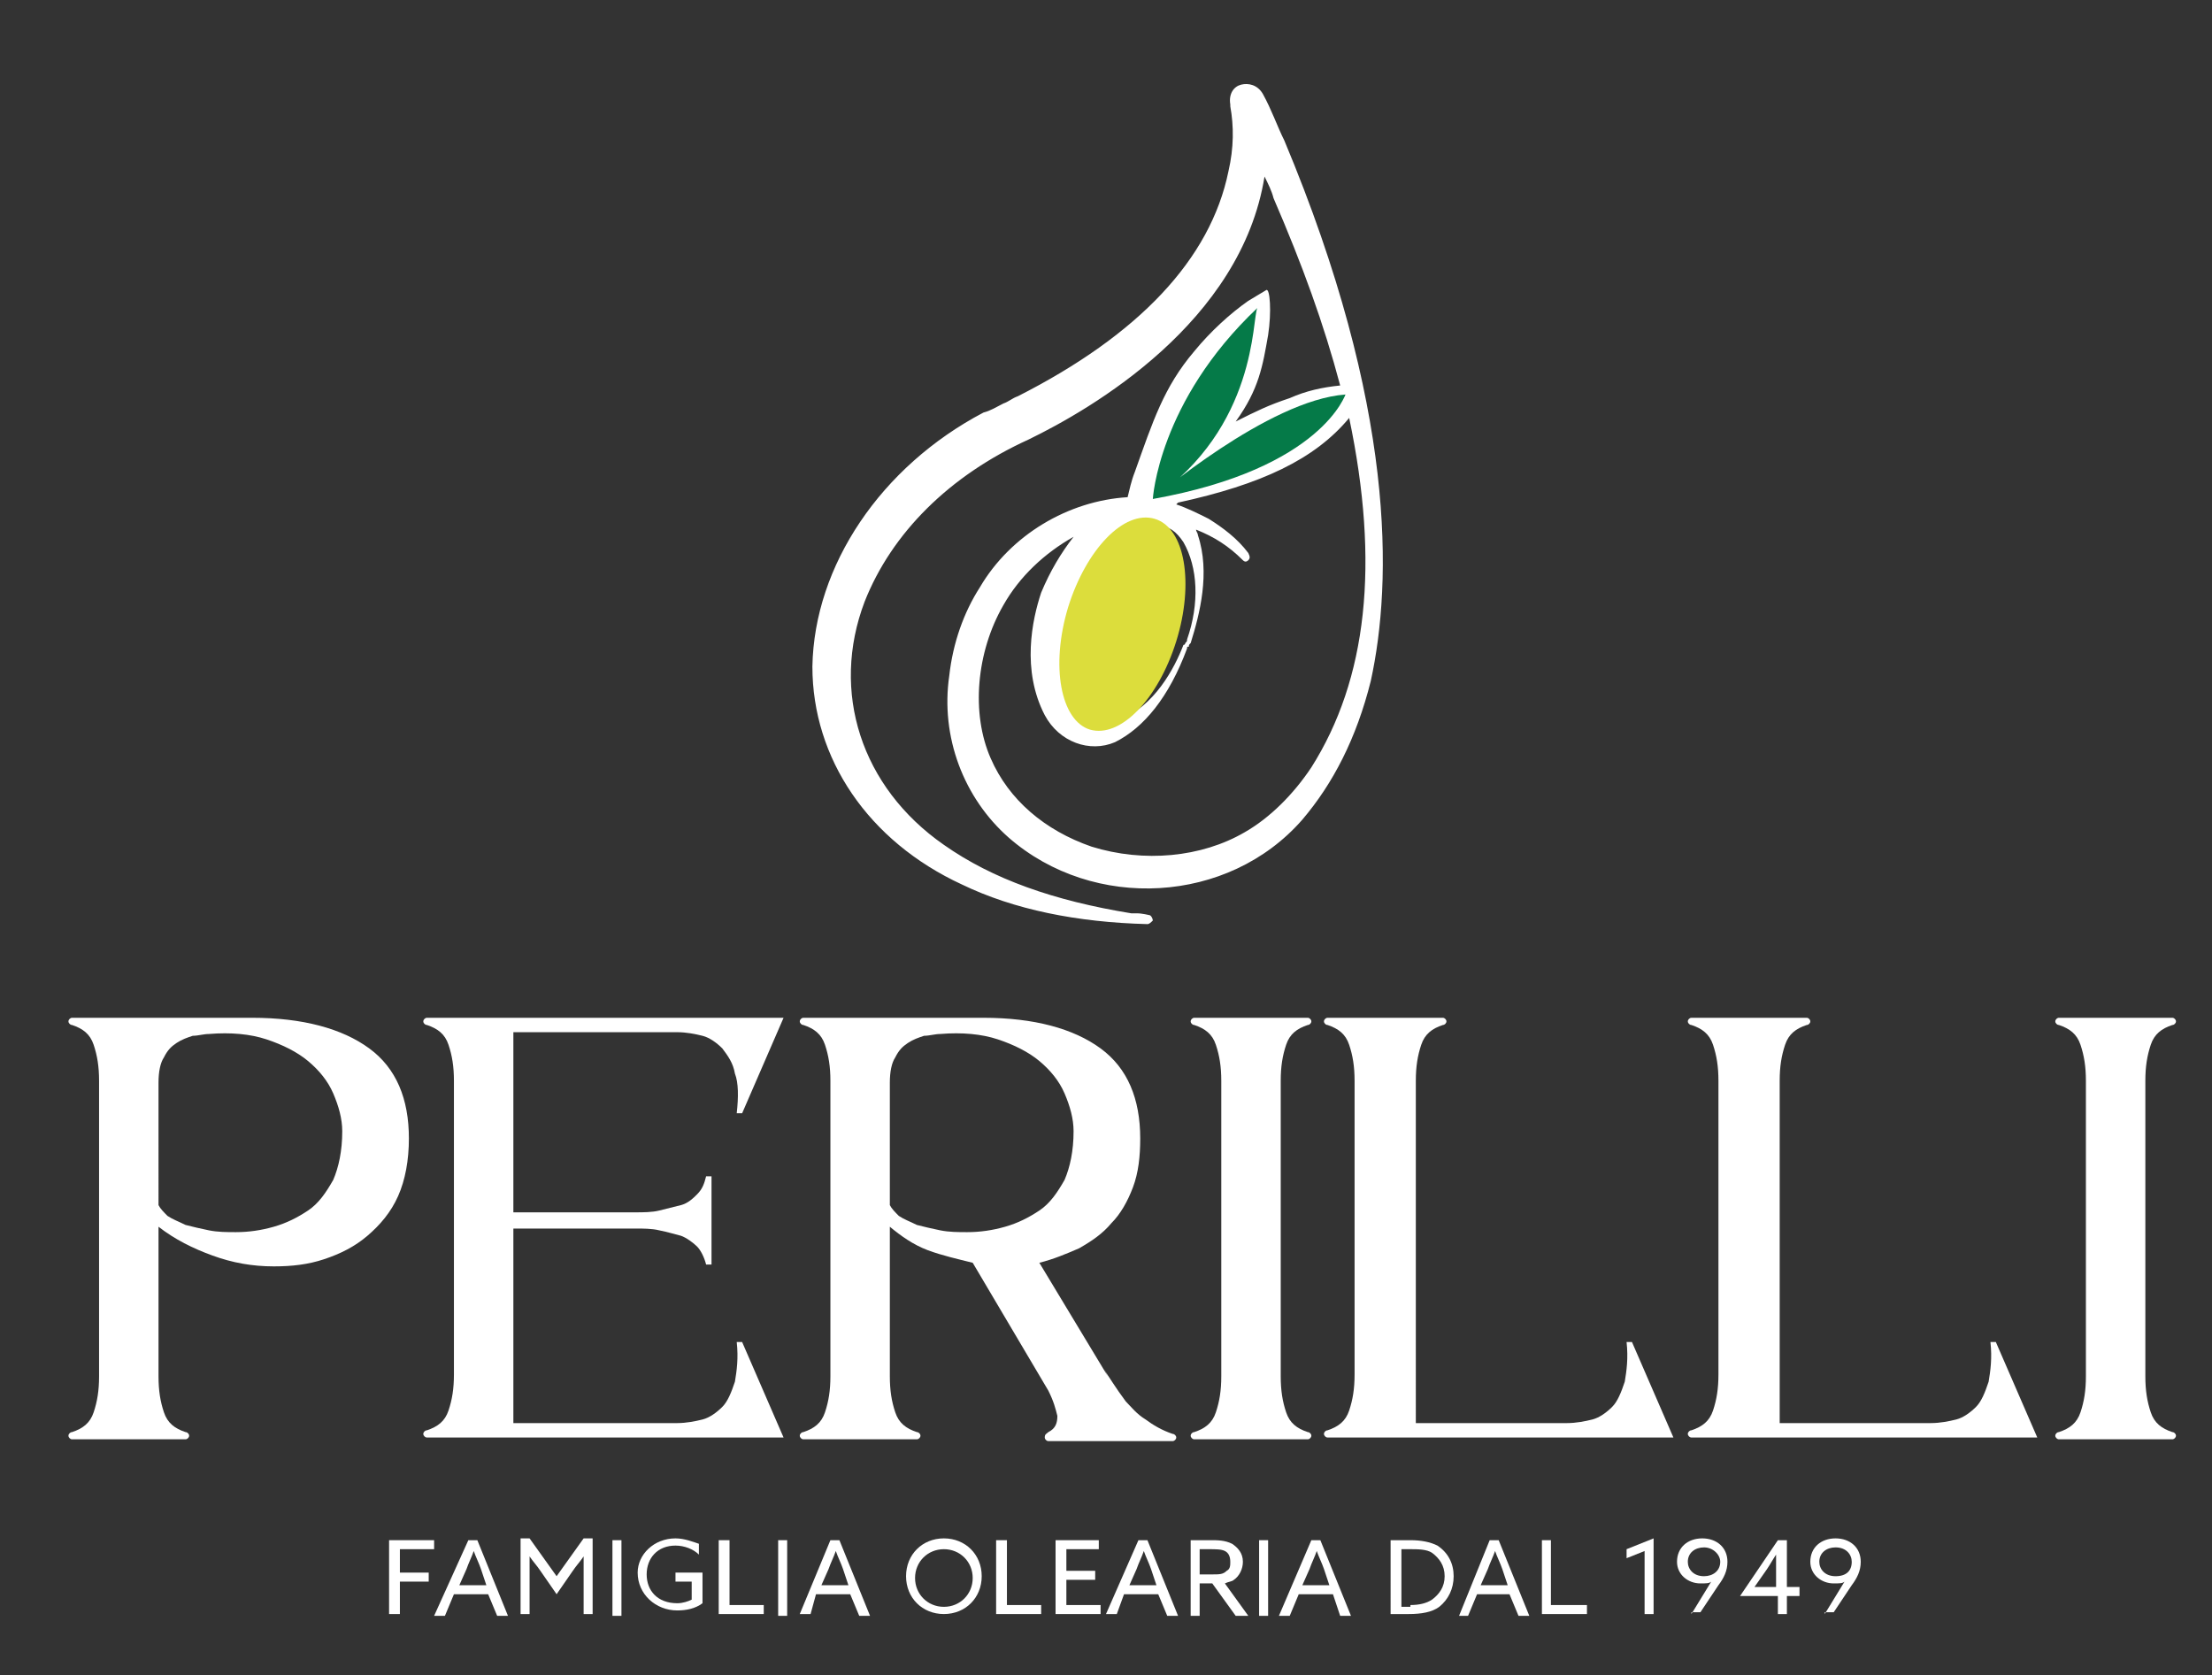 <?xml version="1.0" encoding="utf-8"?>
<!-- Generator: Adobe Illustrator 19.0.0, SVG Export Plug-In . SVG Version: 6.00 Build 0)  -->
<svg xmlns="http://www.w3.org/2000/svg" xmlns:xlink="http://www.w3.org/1999/xlink" version="1.1" id="Livello_1" x="0px" y="0px" viewBox="0 0 122.8 93" style="enable-background:new 0 0 122.8 93;" xml:space="preserve">
<rect x="0" y="0" width="122.8" height="93" fill="#333333" stroke="none"/>
<style>
	.st0{fill:#FFFFFF;}
	.st1{fill:#057A48;}
	.st2{fill:#DCDD3C;}
</style>
<path id="XMLID_108_" class="st0" d="M71.3,7.8c-0.4-0.8-0.7-1.7-1.2-2.6c-0.3-0.5-0.8-0.6-1.2-0.5c-0.4,0.1-0.7,0.5-0.6,1.1l0,0.1  c0.2,1.1,0.2,2.3-0.1,3.6c-1,4.9-5,9.1-11.7,12.5c-0.3,0.1-0.5,0.3-0.8,0.4c-0.4,0.2-0.7,0.4-1.1,0.5c-5.7,3-9.4,8.5-9.5,14.1  c0,5.1,3.1,9.7,8.3,12.1c2.9,1.4,6.4,2.1,10.3,2.2h0c0.1,0,0.2-0.1,0.3-0.2c0-0.1-0.1-0.3-0.2-0.3c0,0-0.4-0.1-0.7-0.1l-0.3,0  c-4.3-0.7-7.7-1.9-10.4-3.8c-4.6-3.2-6.3-8.5-4.4-13.5c1.5-3.8,4.7-7,9.1-9c3.5-1.7,11.8-6.5,13.1-14.6c0.2,0.4,0.4,0.8,0.5,1.2  c1.6,3.7,2.8,7,3.7,10.4c0,0,0,0,0,0c0,0,0,0,0,0c-1,0.1-1.9,0.3-2.8,0.7c-1.2,0.4-1.8,0.7-3,1.3c1.3-1.8,1.5-3.1,1.8-4.8  c0,0,0,0,0,0c0.2-1.3,0.1-2.6-0.1-2.5c-0.5,0.3-1,0.6-1,0.6c-1,0.7-2.1,1.7-3,2.8c-1.7,2-2.3,3.9-3.3,6.7c-0.2,0.5-0.3,1-0.4,1.4  l0,0c-3.3,0.2-6.5,2.1-8.2,5c-0.9,1.4-1.5,3.1-1.7,4.9c-0.5,3.4,0.8,6.8,3.3,9c4.7,4.1,12.2,3.7,16.3-1c1.7-2,3-4.5,3.8-7.7l0,0  C77.3,32.3,77.5,22.6,71.3,7.8 M73.5,23.1c-1.5,1.7-4,2.7-7.5,3.8C68.3,24.9,70.9,23.8,73.5,23.1 M69.2,18.9  c-0.3,1.8-1.3,3.8-2.9,5.9c-0.3,0.2-0.7,0.5-1,0.7C66.2,22.9,67.5,20.6,69.2,18.9 M64.3,29.2C64.3,29.2,64.3,29.2,64.3,29.2  c0.6,0,1,0.3,1.4,0.9c0.8,1.4,0.9,3.4,0.2,5.4c0,0.1,0,0.1-0.1,0.2c0,0,0,0.1-0.1,0.1c-0.5,1.3-1.6,3.4-3.6,4.2  c-0.5,0.2-1,0.2-1.4,0c-0.4-0.2-0.7-0.6-0.8-1.1c-0.7-2.4,0.6-6.2,2.2-8.2C62.7,29.7,63.6,29.2,64.3,29.2 M72.8,42.6L72.8,42.6  c-1,1.5-2.3,2.8-3.7,3.6c-2.4,1.4-5.6,1.7-8.5,0.8C58,46.1,56,44.4,55,42.1c-1.1-2.5-0.8-5.9,0.7-8.5c0.9-1.6,2.3-2.9,3.9-3.8  c-0.7,0.9-1.3,1.9-1.8,3.1c-0.5,1.5-1.1,4.3,0.2,6.8c0.8,1.5,2.5,2.1,3.9,1.5c1.6-0.8,3-2.5,4-5.2c0-0.1,0-0.1,0.1-0.1l0,0v0l-0.1,0  l0.1,0c0-0.1,0-0.1,0.1-0.2c0.5-1.6,1.1-3.9,0.4-6c0-0.1-0.1-0.2-0.1-0.3c1,0.4,1.8,0.9,2.6,1.7c0.1,0.1,0.2,0.1,0.3,0  c0.1-0.1,0.1-0.2,0-0.4c-0.6-0.8-1.4-1.4-2.2-1.9c-0.6-0.3-1.2-0.6-1.8-0.8c0,0,0,0,0,0c0,0,0.1-0.1,0.1-0.1c4.6-1,7.6-2.4,9.5-4.7  C76.6,31.3,75.9,37.7,72.8,42.6"/>
<path id="XMLID_105_" class="st0" d="M8.8,76.4c0,0.8,0.1,1.4,0.3,2c0.2,0.6,0.6,0.9,1.2,1.1c0.1,0,0.2,0.1,0.2,0.2  c0,0.1-0.1,0.2-0.2,0.2H4c-0.1,0-0.2-0.1-0.2-0.2c0-0.1,0.1-0.2,0.2-0.2c0.6-0.2,1-0.5,1.2-1.1c0.2-0.6,0.3-1.2,0.3-2V60  c0-0.8-0.1-1.4-0.3-2C5,57.4,4.6,57.1,4,56.9c-0.1,0-0.2-0.1-0.2-0.2c0-0.1,0.1-0.2,0.2-0.2h10c2.8,0,5,0.6,6.5,1.7  c1.5,1.1,2.2,2.8,2.2,5c0,1.2-0.2,2.3-0.6,3.2c-0.4,0.9-1,1.6-1.7,2.2c-0.7,0.6-1.5,1-2.4,1.3c-0.9,0.3-1.8,0.4-2.8,0.4  c-1.2,0-2.3-0.2-3.4-0.6c-1.1-0.4-2.1-0.9-3-1.6V76.4z M8.8,66.9c0.1,0.2,0.3,0.4,0.5,0.6c0.3,0.2,0.6,0.3,1,0.5  c0.4,0.1,0.8,0.2,1.3,0.3c0.5,0.1,1,0.1,1.5,0.1c0.7,0,1.4-0.1,2.1-0.3c0.7-0.2,1.3-0.5,1.9-0.9c0.6-0.4,1-1,1.4-1.7  c0.3-0.7,0.5-1.6,0.5-2.7c0-0.7-0.2-1.4-0.5-2.1c-0.3-0.7-0.8-1.3-1.4-1.8c-0.6-0.5-1.4-0.9-2.3-1.2c-0.9-0.3-2-0.4-3.2-0.3  c-0.3,0-0.6,0.1-0.9,0.1c-0.3,0.1-0.6,0.2-0.9,0.4c-0.3,0.2-0.5,0.4-0.7,0.8c-0.2,0.3-0.3,0.8-0.3,1.4V66.9z"/>
<path id="XMLID_42_" class="st0" d="M43.5,56.5l-2.3,5.3h-0.3c0.1-0.9,0.1-1.7-0.1-2.2c-0.1-0.6-0.4-1-0.7-1.4  c-0.3-0.3-0.7-0.6-1.1-0.7c-0.4-0.1-0.9-0.2-1.4-0.2h-9.1v10h6.8c0.4,0,0.9,0,1.3-0.1c0.4-0.1,0.8-0.2,1.2-0.3  c0.4-0.1,0.7-0.4,0.9-0.6c0.3-0.3,0.4-0.6,0.5-1h0.3v4.9h-0.3c-0.1-0.4-0.3-0.8-0.5-1s-0.6-0.5-0.9-0.6c-0.4-0.1-0.7-0.2-1.2-0.3  c-0.4-0.1-0.9-0.1-1.3-0.1h-6.8V79h9.1c0.5,0,1-0.1,1.4-0.2c0.4-0.1,0.8-0.4,1.1-0.7c0.3-0.3,0.5-0.8,0.7-1.4  c0.1-0.6,0.2-1.3,0.1-2.2h0.3l2.3,5.3H23.7c-0.1,0-0.2-0.1-0.2-0.2c0-0.1,0.1-0.2,0.2-0.2c0.6-0.2,1-0.5,1.2-1.1  c0.2-0.6,0.3-1.2,0.3-2V60c0-0.8-0.1-1.4-0.3-2c-0.2-0.6-0.6-0.9-1.2-1.1c-0.1,0-0.2-0.1-0.2-0.2c0-0.1,0.1-0.2,0.2-0.2H43.5z"/>
<path id="XMLID_101_" class="st0" d="M58.2,79.5c0.4-0.2,0.5-0.5,0.5-0.9c-0.1-0.4-0.2-0.8-0.5-1.4L54,70.1  c-0.8-0.2-1.7-0.4-2.5-0.7c-0.8-0.3-1.5-0.8-2.1-1.3v8.3c0,0.8,0.1,1.4,0.3,2c0.2,0.6,0.6,0.9,1.2,1.1c0.1,0,0.2,0.1,0.2,0.2  c0,0.1-0.1,0.2-0.2,0.2h-6.3c-0.1,0-0.2-0.1-0.2-0.2c0-0.1,0.1-0.2,0.2-0.2c0.6-0.2,1-0.5,1.2-1.1c0.2-0.6,0.3-1.2,0.3-2V60  c0-0.8-0.1-1.4-0.3-2c-0.2-0.6-0.6-0.9-1.2-1.1c-0.1,0-0.2-0.1-0.2-0.2c0-0.1,0.1-0.2,0.2-0.2h10c2.8,0,5,0.6,6.5,1.7  c1.5,1.1,2.2,2.8,2.2,5c0,1-0.1,1.9-0.4,2.7c-0.3,0.8-0.7,1.5-1.2,2c-0.5,0.6-1.1,1-1.8,1.4c-0.7,0.3-1.4,0.6-2.2,0.8l3.8,6.3  L61.3,76c0.1,0.2,0.3,0.5,0.5,0.8c0.2,0.3,0.4,0.6,0.7,1c0.3,0.3,0.6,0.7,1.1,1c0.4,0.3,0.9,0.6,1.5,0.8c0.1,0,0.2,0.1,0.2,0.2  c0,0.1-0.1,0.2-0.2,0.2h-6.9c-0.1,0-0.2-0.1-0.2-0.2C58,79.6,58.1,79.6,58.2,79.5 M49.4,66.9c0.1,0.2,0.3,0.4,0.5,0.6  c0.3,0.2,0.6,0.3,1,0.5c0.4,0.1,0.8,0.2,1.3,0.3c0.5,0.1,1,0.1,1.5,0.1c0.7,0,1.4-0.1,2.1-0.3c0.7-0.2,1.3-0.5,1.9-0.9  c0.6-0.4,1-1,1.4-1.7c0.3-0.7,0.5-1.6,0.5-2.7c0-0.7-0.2-1.4-0.5-2.1c-0.3-0.7-0.8-1.3-1.4-1.8c-0.6-0.5-1.4-0.9-2.3-1.2  c-0.9-0.3-2-0.4-3.2-0.3c-0.3,0-0.6,0.1-0.9,0.1c-0.3,0.1-0.6,0.2-0.9,0.4c-0.3,0.2-0.5,0.4-0.7,0.8c-0.2,0.3-0.3,0.8-0.3,1.4V66.9z  "/>
<path id="XMLID_39_" class="st0" d="M72.6,56.5c0.1,0,0.2,0.1,0.2,0.2c0,0.1-0.1,0.2-0.2,0.2c-0.6,0.2-1,0.5-1.2,1.1  c-0.2,0.6-0.3,1.2-0.3,2v16.4c0,0.8,0.1,1.4,0.3,2c0.2,0.6,0.6,0.9,1.2,1.1c0.1,0,0.2,0.1,0.2,0.2c0,0.1-0.1,0.2-0.2,0.2h-6.3  c-0.1,0-0.2-0.1-0.2-0.2c0-0.1,0.1-0.2,0.2-0.2c0.6-0.2,1-0.5,1.2-1.1c0.2-0.6,0.3-1.2,0.3-2V60c0-0.8-0.1-1.4-0.3-2  c-0.2-0.6-0.6-0.9-1.2-1.1c-0.1,0-0.2-0.1-0.2-0.2c0-0.1,0.1-0.2,0.2-0.2H72.6z"/>
<path id="XMLID_38_" class="st0" d="M80.1,56.5c0.1,0,0.2,0.1,0.2,0.2c0,0.1-0.1,0.2-0.2,0.2c-0.6,0.2-1,0.5-1.2,1.1  c-0.2,0.6-0.3,1.2-0.3,2V79H87c0.5,0,1-0.1,1.4-0.2c0.4-0.1,0.8-0.4,1.1-0.7c0.3-0.3,0.5-0.8,0.7-1.4c0.1-0.6,0.2-1.3,0.1-2.2h0.3  l2.3,5.3H73.7c-0.1,0-0.2-0.1-0.2-0.2c0-0.1,0.1-0.2,0.2-0.2c0.6-0.2,1-0.5,1.2-1.1c0.2-0.6,0.3-1.2,0.3-2V60c0-0.8-0.1-1.4-0.3-2  c-0.2-0.6-0.6-0.9-1.2-1.1c-0.1,0-0.2-0.1-0.2-0.2c0-0.1,0.1-0.2,0.2-0.2H80.1z"/>
<path id="XMLID_37_" class="st0" d="M100.3,56.5c0.1,0,0.2,0.1,0.2,0.2c0,0.1-0.1,0.2-0.2,0.2c-0.6,0.2-1,0.5-1.2,1.1  c-0.2,0.6-0.3,1.2-0.3,2V79h8.4c0.5,0,1-0.1,1.4-0.2c0.4-0.1,0.8-0.4,1.1-0.7c0.3-0.3,0.5-0.8,0.7-1.4c0.1-0.6,0.2-1.3,0.1-2.2h0.3  l2.3,5.3H93.9c-0.1,0-0.2-0.1-0.2-0.2c0-0.1,0.1-0.2,0.2-0.2c0.6-0.2,1-0.5,1.2-1.1c0.2-0.6,0.3-1.2,0.3-2V60c0-0.8-0.1-1.4-0.3-2  c-0.2-0.6-0.6-0.9-1.2-1.1c-0.1,0-0.2-0.1-0.2-0.2c0-0.1,0.1-0.2,0.2-0.2H100.3z"/>
<path id="XMLID_36_" class="st0" d="M120.6,56.5c0.1,0,0.2,0.1,0.2,0.2c0,0.1-0.1,0.2-0.2,0.2c-0.6,0.2-1,0.5-1.2,1.1  c-0.2,0.6-0.3,1.2-0.3,2v16.4c0,0.8,0.1,1.4,0.3,2c0.2,0.6,0.6,0.9,1.2,1.1c0.1,0,0.2,0.1,0.2,0.2c0,0.1-0.1,0.2-0.2,0.2h-6.3  c-0.1,0-0.2-0.1-0.2-0.2c0-0.1,0.1-0.2,0.2-0.2c0.6-0.2,1-0.5,1.2-1.1s0.3-1.2,0.3-2V60c0-0.8-0.1-1.4-0.3-2  c-0.2-0.6-0.6-0.9-1.2-1.1c-0.1,0-0.2-0.1-0.2-0.2c0-0.1,0.1-0.2,0.2-0.2H120.6z"/>
<polygon id="XMLID_35_" class="st0" points="21.6,85.5 24.1,85.5 24.1,86 22.2,86 22.2,87.3 23.8,87.3 23.8,87.8 22.2,87.8   22.2,89.6 21.6,89.6 "/>
<path id="XMLID_93_" class="st0" d="M26,85.5h0.5l1.7,4.2h-0.6l-0.5-1.2h-1.9l-0.5,1.2h-0.6L26,85.5z M25.5,88H27l-0.3-0.9  c-0.1-0.3-0.3-0.7-0.4-1h0c-0.1,0.3-0.3,0.7-0.4,1L25.5,88z"/>
<path id="XMLID_32_" class="st0" d="M30,87.2c-0.2-0.3-0.4-0.5-0.6-0.8l0,0c0,0.2,0,0.6,0,0.9v2.3h-0.5v-4.2h0.5l1.5,2.1l1.5-2.1  h0.5v4.2h-0.5v-2.3c0-0.3,0-0.7,0-0.9l0,0c-0.2,0.3-0.4,0.5-0.6,0.8l-0.9,1.3L30,87.2z"/>
<rect id="XMLID_31_" x="34" y="85.5" class="st0" width="0.5" height="4.2"/>
<path id="XMLID_30_" class="st0" d="M37.5,85.4c0.5,0,1,0.2,1.3,0.3v0.6c-0.3-0.3-0.8-0.5-1.3-0.5c-1,0-1.6,0.7-1.6,1.6  c0,0.9,0.6,1.6,1.7,1.6c0.3,0,0.6-0.1,0.8-0.2v-1h-0.9v-0.5h1.5v1.7c-0.4,0.3-0.9,0.4-1.4,0.4c-1.2,0-2.2-0.9-2.2-2.1  C35.4,86.3,36.3,85.4,37.5,85.4"/>
<polygon id="XMLID_29_" class="st0" points="39.9,85.5 40.5,85.5 40.5,89.1 42.4,89.1 42.4,89.6 39.9,89.6 "/>
<rect id="XMLID_28_" x="43.2" y="85.5" class="st0" width="0.5" height="4.2"/>
<path id="XMLID_85_" class="st0" d="M46.1,85.5h0.5l1.7,4.2h-0.6l-0.5-1.2h-1.9L45,89.6h-0.6L46.1,85.5z M45.6,88h1.5l-0.3-0.9  c-0.1-0.3-0.3-0.7-0.4-1h0c-0.1,0.3-0.3,0.7-0.4,1L45.6,88z"/>
<path id="XMLID_82_" class="st0" d="M52.4,85.4c1.2,0,2.1,0.9,2.1,2.1c0,1.2-0.9,2.1-2.1,2.1c-1.2,0-2.1-0.9-2.1-2.1  C50.3,86.3,51.2,85.4,52.4,85.4 M52.4,89.2c0.9,0,1.6-0.7,1.6-1.6s-0.7-1.6-1.6-1.6c-0.9,0-1.6,0.7-1.6,1.6S51.5,89.2,52.4,89.2"/>
<polygon id="XMLID_23_" class="st0" points="55.3,85.5 55.9,85.5 55.9,89.1 57.8,89.1 57.8,89.6 55.3,89.6 "/>
<polygon id="XMLID_22_" class="st0" points="58.6,85.5 61,85.5 61,86 59.2,86 59.2,87.2 60.8,87.2 60.8,87.7 59.2,87.7 59.2,89.1   61.1,89.1 61.1,89.6 58.6,89.6 "/>
<path id="XMLID_77_" class="st0" d="M63.2,85.5h0.5l1.7,4.2h-0.6l-0.5-1.2h-1.9L62,89.6h-0.6L63.2,85.5z M62.7,88h1.5l-0.3-0.9  c-0.1-0.3-0.3-0.7-0.4-1h0c-0.1,0.3-0.3,0.7-0.4,1L62.7,88z"/>
<path id="XMLID_74_" class="st0" d="M66.1,85.5h1.1c0.4,0,0.8,0,1.2,0.2c0.3,0.2,0.6,0.5,0.6,1c0,0.4-0.2,0.8-0.5,1  c-0.1,0.1-0.3,0.1-0.5,0.2l1.3,1.8h-0.7l-1.3-1.8h-0.7v1.8h-0.5V85.5z M67.3,87.4c0.4,0,0.6,0,0.8-0.2c0.2-0.1,0.2-0.3,0.2-0.5  c0-0.3-0.1-0.5-0.3-0.6C67.8,86,67.5,86,67.1,86h-0.5v1.4H67.3z"/>
<rect id="XMLID_17_" x="69.9" y="85.5" class="st0" width="0.5" height="4.2"/>
<path id="XMLID_70_" class="st0" d="M72.8,85.5h0.5l1.7,4.2h-0.6L74,88.5h-1.9l-0.5,1.2h-0.6L72.8,85.5z M72.3,88h1.5l-0.3-0.9  c-0.1-0.3-0.3-0.7-0.4-1h0c-0.1,0.3-0.3,0.7-0.4,1L72.3,88z"/>
<path id="XMLID_67_" class="st0" d="M77.2,85.5h1.1c0.6,0,1.1,0.1,1.5,0.3c0.6,0.4,0.9,1,0.9,1.7c0,0.7-0.3,1.3-0.8,1.7  c-0.4,0.3-1,0.4-1.7,0.4h-1V85.5z M78.3,89.1c0.5,0,0.9-0.1,1.2-0.3c0.4-0.3,0.7-0.7,0.7-1.3c0-0.6-0.3-1-0.7-1.3  C79.2,86,78.7,86,78.3,86h-0.5v3.2H78.3z"/>
<path id="XMLID_64_" class="st0" d="M82.7,85.5h0.5l1.7,4.2h-0.6l-0.5-1.2H82l-0.5,1.2H81L82.7,85.5z M82.2,88h1.5l-0.3-0.9  c-0.1-0.3-0.3-0.7-0.4-1h0c-0.1,0.3-0.3,0.7-0.4,1L82.2,88z"/>
<polygon id="XMLID_10_" class="st0" points="85.6,85.5 86.1,85.5 86.1,89.1 88.1,89.1 88.1,89.6 85.6,89.6 "/>
<polygon id="XMLID_9_" class="st0" points="91.3,86.1 90.3,86.5 90.3,86 91.8,85.4 91.8,89.6 91.3,89.6 "/>
<path id="XMLID_59_" class="st0" d="M93.9,89.6l1.1-1.8l0,0c-0.1,0.1-0.3,0.1-0.6,0.1c-0.7,0-1.3-0.5-1.3-1.2c0-0.8,0.6-1.3,1.4-1.3  c0.8,0,1.4,0.5,1.4,1.3c0,0.5-0.2,0.9-0.5,1.3l-1,1.5H93.9z M95.5,86.7c0-0.4-0.4-0.8-0.9-0.8c-0.5,0-0.9,0.3-0.9,0.8  c0,0.4,0.3,0.8,0.9,0.8C95.1,87.5,95.5,87.2,95.5,86.7"/>
<path id="XMLID_56_" class="st0" d="M99.2,88.1h0.7v0.5h-0.7v1h-0.5v-1h-2.1l0,0l2.1-3.1h0.5V88.1z M97.4,88.1L97.4,88.1l1.2,0v-1  c0-0.3,0-0.6,0-0.8l0,0c-0.2,0.3-0.3,0.5-0.5,0.8L97.4,88.1z"/>
<path id="XMLID_53_" class="st0" d="M101.3,89.6l1.1-1.8l0,0c-0.1,0.1-0.3,0.1-0.6,0.1c-0.7,0-1.3-0.5-1.3-1.2  c0-0.8,0.6-1.3,1.4-1.3c0.8,0,1.4,0.5,1.4,1.3c0,0.5-0.2,0.9-0.5,1.3l-1,1.5H101.3z M102.8,86.7c0-0.4-0.3-0.8-0.9-0.8  c-0.5,0-0.9,0.3-0.9,0.8c0,0.4,0.3,0.8,0.9,0.8C102.5,87.5,102.8,87.2,102.8,86.7"/>
<path id="XMLID_2_" class="st1" d="M64,27.7c0,0,0.3-5.4,5.8-10.6C69.5,17.7,69.8,23.7,64,27.7c0,0,6.4-5.5,10.7-5.8  C74.7,21.8,73.5,26,64,27.7"/>
<path id="XMLID_1_" class="st2" d="M65.3,35.6c-1,3.2-3.1,5.4-4.8,4.9c-1.6-0.5-2.2-3.5-1.2-6.8c1-3.2,3.1-5.4,4.8-4.9  C65.8,29.3,66.3,32.4,65.3,35.6"/>
</svg>
